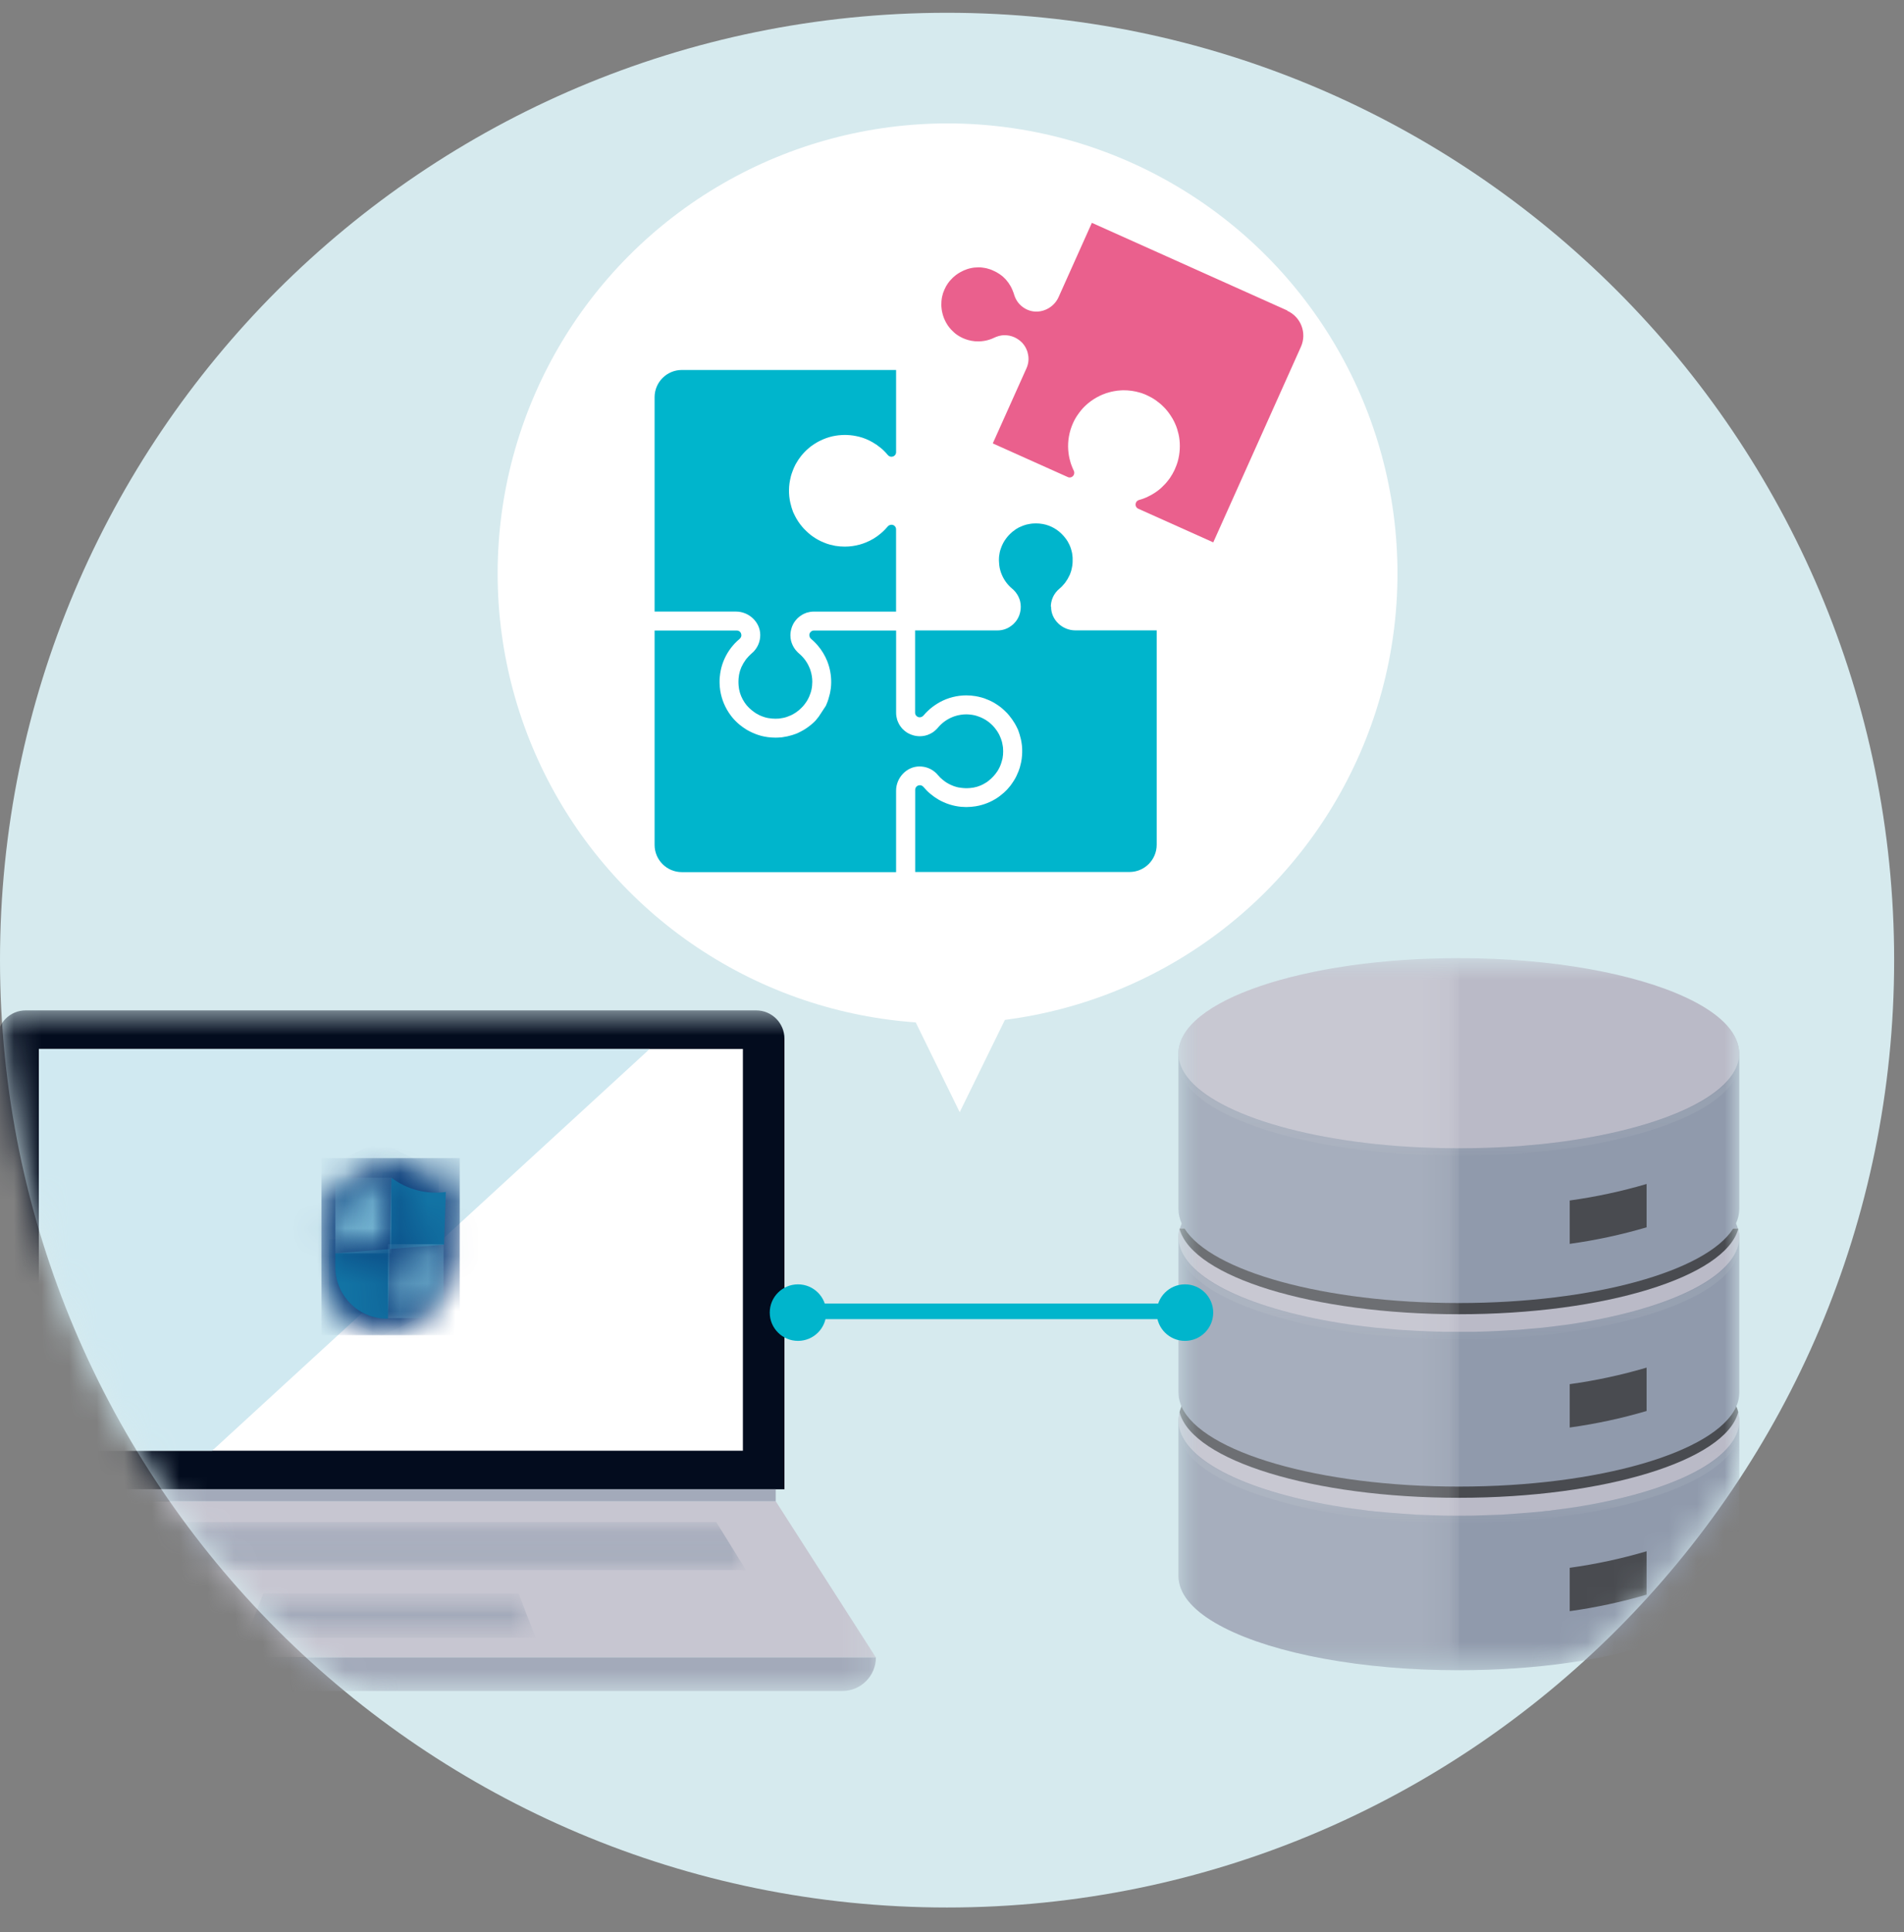 <svg width="69" height="70" viewBox="0 0 69 70" fill="none" xmlns="http://www.w3.org/2000/svg">
<rect x="0" y="0" width="69" height="70" fill="#808080" stroke="none"/>
<path d="M0 34.785C0 53.749 15.375 69.106 34.322 69.106C53.268 69.106 68.643 53.731 68.643 34.785C68.643 15.839 53.268 0.463 34.322 0.463C15.357 0.463 0 15.839 0 34.785Z" fill="#D6EAEE"/>
<mask id="mask0_766_1153" style="mask-type:alpha" maskUnits="userSpaceOnUse" x="0" y="0" width="69" height="70">
<path d="M0 34.785C0 53.749 15.375 69.106 34.322 69.106C53.268 69.106 68.643 53.731 68.643 34.785C68.643 15.839 53.268 0.463 34.322 0.463C15.357 0.463 0 15.839 0 34.785Z" fill="#D6EAEE"/>
</mask>
<g mask="url(#mask0_766_1153)">
<mask id="mask1_766_1153" style="mask-type:luminance" maskUnits="userSpaceOnUse" x="-4" y="36" width="36" height="26">
<path d="M31.741 36.605H-3.408V61.262H31.741V36.605Z" fill="white"/>
</mask>
<g mask="url(#mask1_766_1153)">
</g>
<mask id="mask2_766_1153" style="mask-type:luminance" maskUnits="userSpaceOnUse" x="-4" y="36" width="36" height="26">
<path d="M31.823 36.603H-3.461V61.298H31.823V36.603Z" fill="white"/>
</mask>
<g mask="url(#mask2_766_1153)">
</g>
<mask id="mask3_766_1153" style="mask-type:luminance" maskUnits="userSpaceOnUse" x="-4" y="36" width="36" height="26">
<path d="M31.741 36.605H-3.408V61.262H31.741V36.605Z" fill="white"/>
</mask>
<g mask="url(#mask3_766_1153)">
</g>
<mask id="mask4_766_1153" style="mask-type:luminance" maskUnits="userSpaceOnUse" x="-4" y="36" width="36" height="26">
<path d="M31.823 36.603H-3.461V61.298H31.823V36.603Z" fill="white"/>
</mask>
<g mask="url(#mask4_766_1153)">
<path d="M27.403 36.605H0.93C0.364 36.605 -0.095 37.063 -0.095 37.63V53.954H28.428V37.63C28.428 37.063 27.97 36.605 27.403 36.605Z" fill="#030C1E"/>
<path d="M31.741 60.046H-3.408L0.221 54.388H28.112L31.741 60.046Z" fill="#C7C6D1"/>
<path d="M26.922 38.002H1.41V52.558H26.922V38.002Z" fill="white"/>
<path d="M28.111 53.955H0.22V54.389H28.111V53.955Z" fill="#A3AABA"/>
<path d="M30.525 61.262H-2.191C-2.863 61.262 -3.408 60.718 -3.408 60.047H31.742C31.742 60.718 31.197 61.262 30.525 61.262Z" fill="#A3AABA"/>
<mask id="mask5_766_1153" style="mask-type:luminance" maskUnits="userSpaceOnUse" x="-4" y="36" width="36" height="26">
<path d="M31.823 36.603H-3.461V61.298H31.823V36.603Z" fill="white"/>
</mask>
<g mask="url(#mask5_766_1153)">
<mask id="mask6_766_1153" style="mask-type:luminance" maskUnits="userSpaceOnUse" x="8" y="57" width="12" height="3">
<path d="M19.411 57.729H8.922V59.331H19.411V57.729Z" fill="white"/>
</mask>
<g mask="url(#mask6_766_1153)">
<mask id="mask7_766_1153" style="mask-type:luminance" maskUnits="userSpaceOnUse" x="8" y="57" width="12" height="3">
<path d="M19.542 57.726H8.817V59.434H19.542V57.726Z" fill="white"/>
</mask>
<g mask="url(#mask7_766_1153)">
<path d="M19.411 59.33H8.922L9.541 57.729H18.792L19.411 59.33Z" fill="#A3AABA"/>
</g>
</g>
</g>
<mask id="mask8_766_1153" style="mask-type:luminance" maskUnits="userSpaceOnUse" x="-4" y="36" width="36" height="26">
<path d="M31.823 36.603H-3.461V61.298H31.823V36.603Z" fill="white"/>
</mask>
<g mask="url(#mask8_766_1153)">
<mask id="mask9_766_1153" style="mask-type:luminance" maskUnits="userSpaceOnUse" x="1" y="55" width="27" height="2">
<path d="M27.038 55.143H1.296V56.886H27.038V55.143Z" fill="white"/>
</mask>
<g mask="url(#mask9_766_1153)">
<mask id="mask10_766_1153" style="mask-type:luminance" maskUnits="userSpaceOnUse" x="1" y="55" width="27" height="2">
<path d="M27.159 55.086H1.202V56.949H27.159V55.086Z" fill="white"/>
</mask>
<g mask="url(#mask10_766_1153)">
<path d="M27.037 56.886H1.295L2.376 55.142H25.956L27.037 56.886Z" fill="#A3AABA"/>
</g>
</g>
</g>
<path d="M23.545 38.002H1.411V52.558H7.687L23.545 38.002Z" fill="#D0E9F1"/>
<mask id="mask11_766_1153" style="mask-type:luminance" maskUnits="userSpaceOnUse" x="13" y="42" width="3" height="4">
<path d="M13.903 45.045L15.889 45.202L15.857 43.28C15.101 43.249 14.392 42.933 13.84 42.429L13.903 45.045Z" fill="white"/>
</mask>
<g mask="url(#mask11_766_1153)">
<path d="M15.904 42.445H13.856V45.218H15.904V42.445Z" fill="url(#paint0_linear_766_1153)"/>
</g>
<mask id="mask12_766_1153" style="mask-type:luminance" maskUnits="userSpaceOnUse" x="11" y="44" width="3" height="4">
<path d="M11.933 45.47C11.964 46.557 13.114 47.519 13.965 47.597L13.902 45.045L11.917 44.887V45.47H11.933Z" fill="white"/>
</mask>
<g mask="url(#mask12_766_1153)">
<path d="M13.965 44.887H11.917V47.597H13.965V44.887Z" fill="url(#paint1_linear_766_1153)"/>
</g>
<mask id="mask13_766_1153" style="mask-type:luminance" maskUnits="userSpaceOnUse" x="11" y="42" width="5" height="6">
<path d="M13.634 42.587L13.682 44.73L11.917 44.588V45.045L13.697 45.187L13.761 47.582L14.17 47.613L14.123 45.218L15.903 45.36L15.888 44.919L14.123 44.777L14.076 42.602L13.855 42.445L13.634 42.587Z" fill="white"/>
</mask>
<g mask="url(#mask13_766_1153)">
<path d="M14.969 40.776L9.698 43.267L12.432 49.051L17.703 46.559L14.969 40.776Z" fill="url(#paint2_linear_766_1153)"/>
</g>
<mask id="mask14_766_1153" style="mask-type:luminance" maskUnits="userSpaceOnUse" x="11" y="41" width="6" height="8">
<path d="M11.697 43.012L11.665 46.085C11.665 47.408 13.021 48.37 14.06 48.275C15.101 48.196 16.519 47.014 16.566 45.691L16.629 43.69L16.66 42.602C16.267 42.65 15.888 42.634 15.494 42.555C15.022 42.461 14.565 42.256 14.187 41.956C13.541 42.587 12.658 42.87 11.681 43.012H11.697Z" fill="white"/>
</mask>
<g mask="url(#mask14_766_1153)">
<path d="M16.66 41.957H11.65V48.37H16.66V41.957Z" fill="url(#paint3_linear_766_1153)"/>
</g>
<path d="M16.093 45.076L16.156 43.185C15.462 43.28 14.738 43.091 14.186 42.666L14.123 45.25L16.093 45.092V45.076Z" fill="#1273A4"/>
<path d="M12.153 45.407V45.99C12.201 46.999 13.052 47.802 14.06 47.771L14.123 45.25L12.153 45.407Z" fill="#1273A4"/>
<mask id="mask15_766_1153" style="mask-type:luminance" maskUnits="userSpaceOnUse" x="12" y="42" width="3" height="4">
<path d="M12.185 43.501L12.153 45.391L14.123 45.234L14.186 42.65C13.634 43.154 12.925 43.453 12.185 43.501Z" fill="white"/>
</mask>
<g mask="url(#mask15_766_1153)">
<path d="M14.186 42.666H12.153V45.407H14.186V42.666Z" fill="url(#paint4_linear_766_1153)"/>
</g>
<mask id="mask16_766_1153" style="mask-type:luminance" maskUnits="userSpaceOnUse" x="14" y="45" width="3" height="3">
<path d="M14.124 45.234L14.06 47.755C14.896 47.692 16.03 46.731 16.062 45.659V45.076C16.077 45.076 14.108 45.234 14.108 45.234H14.124Z" fill="white"/>
</mask>
<g mask="url(#mask16_766_1153)">
<path d="M16.077 45.076H14.06V47.755H16.077V45.076Z" fill="url(#paint5_linear_766_1153)"/>
</g>
<mask id="mask17_766_1153" style="mask-type:luminance" maskUnits="userSpaceOnUse" x="12" y="42" width="5" height="6">
<path d="M13.965 42.823L13.918 44.966L12.153 45.108V45.549L13.902 45.407L13.855 47.786L14.28 47.755L14.328 45.376L16.077 45.234L16.093 44.793L14.344 44.934L14.391 42.807L14.186 42.666L13.965 42.823Z" fill="white"/>
</mask>
<g mask="url(#mask17_766_1153)">
<path d="M13.122 41.086L10.421 46.798L15.621 49.256L18.321 43.543L13.122 41.086Z" fill="url(#paint6_linear_766_1153)"/>
</g>
</g>
<mask id="mask18_766_1153" style="mask-type:luminance" maskUnits="userSpaceOnUse" x="42" y="34" width="22" height="27">
<path d="M63.032 34.712H42.706V60.511H63.032V34.712Z" fill="white"/>
</mask>
<g mask="url(#mask18_766_1153)">
<path d="M63.032 51.482V57.105C63.032 58.988 58.483 60.511 52.868 60.511C49.311 60.511 46.18 59.9 44.366 58.972C43.432 58.496 42.851 57.941 42.731 57.337C42.714 57.261 42.705 57.183 42.705 57.106V51.482C42.705 51.465 42.706 51.447 42.709 51.431C42.705 51.422 42.705 51.417 42.709 51.413C42.71 51.383 42.713 51.353 42.718 51.324C42.722 51.31 42.722 51.298 42.726 51.285C42.731 51.25 42.74 51.215 42.752 51.182V51.178C42.771 51.109 42.795 51.042 42.825 50.977C43.39 49.749 45.91 48.735 49.291 48.311C49.732 48.256 50.189 48.207 50.656 48.174H50.681C51.387 48.119 52.12 48.093 52.868 48.093C53.617 48.093 54.349 48.119 55.055 48.174H55.081C55.547 48.209 56.005 48.256 56.446 48.311C59.826 48.735 62.347 49.749 62.911 50.977C62.941 51.042 62.965 51.109 62.984 51.178V51.182C62.997 51.215 63.006 51.25 63.01 51.285C63.018 51.327 63.024 51.37 63.027 51.413V51.43C63.03 51.447 63.032 51.465 63.031 51.482" fill="#909AAC"/>
<g opacity="0.1">
<mask id="mask19_766_1153" style="mask-type:luminance" maskUnits="userSpaceOnUse" x="42" y="51" width="22" height="5">
<path d="M63.033 51.499H42.706V55.179H63.033V51.499Z" fill="white"/>
</mask>
<g mask="url(#mask19_766_1153)">
<mask id="mask20_766_1153" style="mask-type:luminance" maskUnits="userSpaceOnUse" x="42" y="51" width="22" height="5">
<path d="M63.032 51.499H42.706V55.179H63.032V51.499Z" fill="white"/>
</mask>
<g mask="url(#mask20_766_1153)">
<path d="M63.032 51.499V51.769C63.032 53.652 58.483 55.179 52.869 55.179C47.255 55.179 42.706 53.652 42.706 51.769V51.499C42.706 51.539 42.709 51.58 42.714 51.619C42.847 52.945 45.248 54.084 48.658 54.602L49.013 54.653C49.205 54.683 49.398 54.709 49.595 54.73C49.68 54.734 49.764 54.743 49.848 54.756C50.322 54.807 50.815 54.846 51.32 54.871C51.658 54.889 52 54.901 52.347 54.906C52.518 54.91 52.695 54.91 52.87 54.91C53.044 54.91 53.221 54.91 53.393 54.906C53.74 54.902 54.082 54.889 54.419 54.871C54.925 54.846 55.416 54.807 55.892 54.756C55.976 54.743 56.06 54.734 56.145 54.73C56.342 54.709 56.534 54.683 56.726 54.653L57.082 54.602C60.49 54.083 62.891 52.945 63.023 51.619C63.028 51.58 63.031 51.539 63.032 51.499" fill="#DBDCDD"/>
</g>
</g>
</g>
<path d="M63.032 51.464V51.499C63.032 51.539 63.029 51.58 63.024 51.62C62.844 52.951 60.456 54.075 57.08 54.602L56.724 54.653C56.605 54.671 56.485 54.683 56.366 54.7C56.293 54.709 56.216 54.718 56.143 54.731C56.059 54.735 55.974 54.744 55.89 54.757C55.574 54.787 55.249 54.816 54.919 54.838C54.752 54.85 54.585 54.863 54.418 54.873C54.08 54.886 53.738 54.898 53.392 54.908C53.221 54.912 53.045 54.912 52.868 54.912C52.692 54.912 52.517 54.912 52.346 54.908C51.999 54.899 51.657 54.886 51.319 54.873C51.152 54.864 50.985 54.851 50.818 54.838C50.489 54.816 50.163 54.786 49.847 54.757C49.763 54.744 49.679 54.735 49.594 54.731C49.521 54.718 49.444 54.71 49.372 54.7C49.252 54.683 49.132 54.671 49.012 54.653L48.657 54.602C45.283 54.074 42.896 52.948 42.715 51.618C42.71 51.579 42.708 51.538 42.707 51.498V51.464C42.706 51.453 42.708 51.441 42.711 51.429C42.707 51.423 42.707 51.418 42.711 51.414C42.715 51.371 42.72 51.329 42.728 51.286C42.733 51.265 42.736 51.244 42.737 51.222C42.735 51.218 42.735 51.213 42.736 51.208C42.737 51.203 42.739 51.199 42.742 51.196C42.742 51.184 42.743 51.172 42.747 51.161C42.753 51.133 42.762 51.106 42.772 51.079C42.785 51.041 42.801 50.998 42.819 50.955C43.35 49.734 45.768 48.726 49.032 48.277C49.422 48.221 49.825 48.172 50.239 48.14C50.244 48.136 50.251 48.135 50.257 48.135C51.091 48.059 51.967 48.02 52.872 48.02C53.777 48.02 54.651 48.059 55.488 48.135C55.494 48.135 55.5 48.136 55.505 48.14C55.92 48.175 56.322 48.22 56.711 48.277C59.977 48.726 62.394 49.736 62.925 50.955C62.955 51.022 62.979 51.09 62.997 51.161C63.006 51.203 63.006 51.242 63.015 51.285C63.023 51.327 63.029 51.37 63.032 51.413V51.43C63.032 51.439 63.036 51.452 63.036 51.465" fill="#BABAC7"/>
<path d="M59.672 56.2V57.771C58.759 58.04 57.828 58.24 56.886 58.37V56.799C57.828 56.669 58.759 56.469 59.672 56.2Z" fill="#494B50"/>
<path d="M62.994 51.161C62.989 51.169 62.989 51.174 62.986 51.178V51.182C62.507 52.911 58.163 54.263 52.869 54.263C47.576 54.263 43.232 52.911 42.752 51.183V51.178C42.749 51.174 42.748 51.17 42.749 51.165L42.743 51.161C42.75 51.133 42.759 51.106 42.77 51.08C42.783 51.041 42.8 50.998 42.816 50.955C43.348 49.735 45.764 48.726 49.03 48.276C49.419 48.221 49.821 48.174 50.236 48.14C50.24 48.135 50.249 48.135 50.253 48.135C51.087 48.059 51.964 48.02 52.869 48.02C53.774 48.02 54.648 48.059 55.485 48.135C55.489 48.135 55.498 48.135 55.501 48.14C55.918 48.175 56.319 48.221 56.709 48.276C59.974 48.725 62.392 49.736 62.922 50.955C62.952 51.022 62.977 51.09 62.995 51.161" fill="#494B50"/>
<path d="M63.032 44.832V50.451C63.031 50.626 62.993 50.798 62.921 50.956C62.917 50.963 62.914 50.97 62.913 50.977C62.155 52.611 57.949 53.857 52.87 53.857C47.79 53.857 43.583 52.611 42.827 50.978C42.825 50.97 42.822 50.963 42.818 50.956C42.801 50.913 42.783 50.871 42.772 50.832C42.76 50.793 42.746 50.751 42.737 50.708V50.7C42.725 50.663 42.718 50.626 42.715 50.588C42.71 50.543 42.707 50.497 42.706 50.451V44.829C42.708 44.729 42.722 44.63 42.749 44.534C42.754 44.525 42.754 44.517 42.758 44.512C42.776 44.448 42.799 44.385 42.827 44.324C43.395 43.095 45.92 42.081 49.297 41.656C49.737 41.6 50.19 41.554 50.657 41.52C51.367 41.468 52.107 41.438 52.869 41.438C53.631 41.438 54.371 41.468 55.081 41.52C55.547 41.554 56.001 41.6 56.442 41.656C59.818 42.08 62.342 43.094 62.911 44.322C62.94 44.383 62.963 44.446 62.981 44.51C62.985 44.515 62.985 44.523 62.99 44.532C63.017 44.629 63.031 44.73 63.032 44.831" fill="#909AAC"/>
<g opacity="0.1">
<mask id="mask21_766_1153" style="mask-type:luminance" maskUnits="userSpaceOnUse" x="42" y="44" width="22" height="5">
<path d="M63.034 44.849H42.706V48.526H63.034V44.849Z" fill="white"/>
</mask>
<g mask="url(#mask21_766_1153)">
<mask id="mask22_766_1153" style="mask-type:luminance" maskUnits="userSpaceOnUse" x="42" y="44" width="22" height="5">
<path d="M63.032 44.849H42.706V48.525H63.032V44.849Z" fill="white"/>
</mask>
<g mask="url(#mask22_766_1153)">
<path d="M63.032 44.849V45.119C63.032 46.543 60.417 47.763 56.707 48.277C56.622 48.285 56.533 48.298 56.447 48.312C55.26 48.456 54.065 48.527 52.869 48.526C51.674 48.526 50.479 48.455 49.292 48.311C49.207 48.298 49.118 48.285 49.031 48.276C45.322 47.763 42.706 46.544 42.706 45.12V44.849C42.707 44.889 42.71 44.93 42.715 44.969C42.852 46.325 45.368 47.485 48.911 47.985L49.014 47.998C49.288 48.041 49.561 48.071 49.849 48.1C49.977 48.113 50.105 48.126 50.238 48.139C50.37 48.152 50.517 48.164 50.656 48.174H50.682C51.222 48.217 51.778 48.243 52.346 48.251C52.517 48.255 52.695 48.255 52.87 48.255C53.044 48.255 53.221 48.255 53.393 48.251C53.963 48.242 54.518 48.216 55.058 48.174H55.083C55.223 48.165 55.365 48.152 55.502 48.139C55.638 48.126 55.762 48.113 55.891 48.1C56.178 48.071 56.452 48.041 56.725 47.998L56.83 47.985C60.373 47.484 62.889 46.324 63.026 44.969C63.03 44.931 63.035 44.888 63.035 44.849" fill="#DBDCDD"/>
</g>
</g>
</g>
<path d="M63.032 44.81V44.848C63.032 44.886 63.028 44.93 63.024 44.968C62.84 46.324 60.336 47.475 56.828 47.985L56.723 47.998C56.604 48.015 56.483 48.028 56.364 48.045C56.206 48.062 56.05 48.08 55.889 48.101C55.756 48.114 55.619 48.126 55.483 48.136L55.055 48.174C55.009 48.175 54.963 48.178 54.918 48.183C54.751 48.195 54.584 48.204 54.417 48.212C54.079 48.23 53.737 48.243 53.391 48.251H52.347C52.001 48.242 51.658 48.229 51.32 48.212C51.153 48.204 50.986 48.195 50.82 48.183C50.774 48.178 50.728 48.175 50.682 48.174C50.538 48.161 50.396 48.149 50.255 48.136C50.114 48.123 49.981 48.114 49.849 48.101C49.686 48.079 49.531 48.062 49.374 48.045C49.254 48.028 49.134 48.016 49.014 47.998L48.911 47.984C45.402 47.475 42.899 46.324 42.715 44.968C42.71 44.929 42.707 44.889 42.706 44.849V44.81C42.706 44.767 42.71 44.724 42.715 44.681C42.718 44.638 42.725 44.595 42.736 44.553C42.737 44.538 42.74 44.524 42.746 44.51H62.994C63.001 44.546 63.005 44.582 63.008 44.619C63.019 44.671 63.026 44.724 63.029 44.777C63.029 44.788 63.033 44.798 63.033 44.809" fill="#BABAC7"/>
<path d="M59.672 49.547V51.118C58.759 51.387 57.828 51.587 56.886 51.717V50.146C57.828 50.016 58.759 49.816 59.672 49.547" fill="#494B50"/>
<path d="M62.99 44.511V44.533C62.497 46.261 58.158 47.613 52.868 47.613C47.578 47.613 43.241 46.262 42.748 44.531V44.51L62.99 44.511Z" fill="#494B50"/>
<path d="M63.032 38.177V43.797C63.029 43.979 62.989 44.158 62.911 44.323C62.881 44.388 62.846 44.451 62.809 44.511C61.832 46.051 57.755 47.207 52.868 47.207C47.982 47.207 43.903 46.052 42.928 44.513C42.889 44.452 42.855 44.389 42.823 44.324C42.821 44.317 42.819 44.31 42.815 44.303C42.796 44.263 42.781 44.221 42.768 44.179C42.757 44.145 42.747 44.11 42.74 44.075C42.735 44.061 42.732 44.047 42.73 44.032C42.722 44 42.717 43.967 42.713 43.934C42.708 43.889 42.706 43.843 42.705 43.797V38.173C42.74 36.299 47.273 34.788 52.868 34.788C56.326 34.788 59.381 35.366 61.217 36.253C62.288 36.766 62.946 37.386 63.023 38.059C63.027 38.098 63.032 38.14 63.032 38.179" fill="#909AAC"/>
<g opacity="0.1">
<mask id="mask23_766_1153" style="mask-type:luminance" maskUnits="userSpaceOnUse" x="42" y="38" width="22" height="4">
<path d="M63.033 38.194H42.706V41.87H63.033V38.194Z" fill="white"/>
</mask>
<g mask="url(#mask23_766_1153)">
<mask id="mask24_766_1153" style="mask-type:luminance" maskUnits="userSpaceOnUse" x="42" y="38" width="22" height="4">
<path d="M63.032 38.195H42.706V41.87H63.032V38.195Z" fill="white"/>
</mask>
<g mask="url(#mask24_766_1153)">
<path d="M63.032 38.194V38.464C63.032 39.923 60.293 41.168 56.442 41.656C55.256 41.8 54.063 41.871 52.869 41.87C51.675 41.871 50.482 41.8 49.296 41.656C45.445 41.168 42.706 39.924 42.706 38.464V38.194C42.706 39.726 45.71 41.019 49.849 41.446C50.114 41.472 50.383 41.498 50.657 41.519C51.367 41.57 52.108 41.6 52.87 41.6C53.631 41.6 54.371 41.57 55.082 41.519C55.356 41.498 55.625 41.472 55.891 41.446C60.029 41.019 63.033 39.726 63.033 38.194" fill="#DBDCDD"/>
</g>
</g>
</g>
<path d="M63.032 38.157V38.178C63.007 39.713 60.011 41.011 55.889 41.447C55.624 41.473 55.355 41.498 55.081 41.52C54.37 41.571 53.63 41.601 52.868 41.601C52.107 41.601 51.366 41.571 50.656 41.52C50.382 41.499 50.113 41.473 49.847 41.447C45.726 41.01 42.73 39.714 42.705 38.178V38.157C42.705 36.257 47.254 34.712 52.868 34.712C56.258 34.712 59.257 35.276 61.106 36.141C62.261 36.681 62.966 37.344 63.024 38.06C63.031 38.092 63.034 38.125 63.032 38.158" fill="#BABAC7"/>
<path d="M59.672 42.893V44.464C58.759 44.733 57.828 44.933 56.886 45.063V43.492C57.828 43.362 58.759 43.162 59.672 42.894" fill="#494B50"/>
<g opacity="0.2">
<mask id="mask25_766_1153" style="mask-type:luminance" maskUnits="userSpaceOnUse" x="42" y="34" width="11" height="27">
<path d="M52.868 34.712H42.705V60.511H52.868V34.712Z" fill="white"/>
</mask>
<g mask="url(#mask25_766_1153)">
<mask id="mask26_766_1153" style="mask-type:luminance" maskUnits="userSpaceOnUse" x="42" y="34" width="11" height="27">
<path d="M52.869 34.711H42.706V60.511H52.869V34.711Z" fill="white"/>
</mask>
<g mask="url(#mask26_766_1153)">
<path d="M52.868 34.711V60.511C49.311 60.511 46.18 59.899 44.366 58.971C43.433 58.495 42.851 57.941 42.731 57.336C42.714 57.259 42.705 57.181 42.705 57.103V51.465C42.705 51.453 42.706 51.441 42.709 51.43C42.705 51.422 42.705 51.418 42.709 51.413C42.71 51.383 42.713 51.353 42.719 51.323C42.718 51.287 42.724 51.252 42.736 51.218C42.732 51.209 42.736 51.201 42.74 51.192C42.739 51.187 42.74 51.182 42.741 51.177C42.743 51.172 42.745 51.167 42.749 51.163C42.754 51.134 42.761 51.106 42.77 51.078C42.783 51.039 42.799 50.996 42.816 50.953C42.799 50.911 42.782 50.868 42.77 50.829C42.756 50.789 42.745 50.747 42.735 50.705V50.697C42.723 50.661 42.716 50.623 42.714 50.585C42.709 50.541 42.707 50.495 42.707 50.451V44.81C42.707 44.767 42.71 44.725 42.715 44.682C42.718 44.639 42.725 44.596 42.736 44.554C42.737 44.539 42.742 44.525 42.749 44.513C42.765 44.441 42.788 44.37 42.819 44.303C42.8 44.263 42.785 44.221 42.772 44.179C42.76 44.145 42.749 44.11 42.741 44.075C42.737 44.061 42.734 44.047 42.733 44.032C42.725 44 42.719 43.967 42.716 43.934C42.71 43.888 42.706 43.842 42.705 43.795V38.156C42.705 36.256 47.254 34.711 52.868 34.711Z" fill="white"/>
</g>
</g>
</g>
</g>
<line x1="28.839" y1="47.508" x2="42.749" y2="47.508" stroke="#00B5CC" stroke-width="0.564"/>
<circle cx="28.919" cy="47.554" r="1.024" fill="#00B5CC"/>
<circle cx="42.942" cy="47.554" r="1.024" fill="#00B5CC"/>
</g>
<circle cx="34.339" cy="20.776" r="16.305" fill="white"/>
<path d="M46.655 11.251L39.569 8.073L38.361 10.767C38.167 11.198 37.647 11.413 37.218 11.215C37.011 11.118 36.857 10.955 36.778 10.75C36.766 10.722 36.757 10.693 36.748 10.664C36.741 10.639 36.734 10.613 36.723 10.59C36.716 10.565 36.707 10.542 36.696 10.52C36.683 10.49 36.67 10.46 36.657 10.432C36.655 10.426 36.653 10.421 36.649 10.416C36.647 10.41 36.643 10.402 36.639 10.397C36.633 10.383 36.625 10.37 36.616 10.356C36.616 10.352 36.615 10.35 36.611 10.348C36.571 10.278 36.527 10.215 36.475 10.156C36.469 10.148 36.465 10.141 36.458 10.135C36.454 10.131 36.449 10.127 36.446 10.121C36.434 10.107 36.419 10.092 36.406 10.081C36.397 10.072 36.39 10.062 36.379 10.056C36.377 10.053 36.376 10.051 36.373 10.049C36.366 10.04 36.357 10.035 36.351 10.028C36.34 10.017 36.33 10.009 36.318 10C36.318 9.998 36.315 9.996 36.312 9.996C36.311 9.996 36.312 9.994 36.31 9.994C36.297 9.982 36.283 9.972 36.266 9.961C36.256 9.953 36.247 9.945 36.235 9.938C36.222 9.927 36.205 9.917 36.19 9.909C36.187 9.905 36.183 9.902 36.178 9.902C36.135 9.873 36.089 9.847 36.041 9.826C36.011 9.813 35.981 9.797 35.949 9.784C35.925 9.772 35.898 9.764 35.871 9.755C35.834 9.742 35.796 9.731 35.757 9.721C35.735 9.714 35.713 9.711 35.69 9.708C35.669 9.704 35.649 9.701 35.626 9.698C35.581 9.69 35.534 9.686 35.487 9.686C35.465 9.684 35.443 9.684 35.422 9.687C35.407 9.687 35.392 9.687 35.374 9.69C35.324 9.69 35.272 9.696 35.22 9.707C35.207 9.709 35.196 9.712 35.182 9.715C35.176 9.716 35.17 9.717 35.164 9.72C35.149 9.72 35.134 9.725 35.117 9.731C35.11 9.731 35.099 9.734 35.09 9.738C35.077 9.742 35.063 9.745 35.05 9.75C35.042 9.752 35.033 9.756 35.025 9.761C35.024 9.761 35.022 9.761 35.019 9.762C35.008 9.767 34.998 9.769 34.989 9.775C34.965 9.781 34.944 9.791 34.923 9.8L34.92 9.802L34.91 9.805C34.91 9.805 34.9 9.811 34.898 9.813C34.889 9.815 34.883 9.817 34.876 9.823C34.856 9.831 34.837 9.841 34.819 9.852C34.816 9.852 34.815 9.852 34.814 9.854C34.784 9.871 34.756 9.886 34.726 9.906C34.719 9.91 34.714 9.915 34.707 9.919C34.684 9.932 34.664 9.948 34.644 9.963C34.636 9.969 34.627 9.975 34.62 9.983C34.606 9.993 34.592 10.006 34.58 10.017C34.574 10.02 34.57 10.024 34.566 10.028C34.559 10.032 34.554 10.036 34.551 10.041C34.545 10.044 34.54 10.05 34.537 10.054C34.533 10.058 34.528 10.061 34.524 10.066C34.503 10.087 34.482 10.109 34.462 10.132C34.457 10.134 34.455 10.136 34.454 10.14C34.451 10.142 34.449 10.143 34.447 10.147C34.443 10.15 34.441 10.154 34.437 10.157C34.422 10.174 34.409 10.19 34.395 10.207C34.379 10.225 34.366 10.242 34.353 10.263C34.346 10.273 34.34 10.284 34.333 10.295C34.315 10.321 34.299 10.345 34.285 10.371C34.264 10.408 34.246 10.447 34.228 10.486C34.212 10.521 34.199 10.556 34.187 10.59L34.184 10.596C34.181 10.608 34.177 10.617 34.173 10.629C34.166 10.653 34.158 10.678 34.153 10.704C34.142 10.741 34.135 10.779 34.129 10.816C34.125 10.848 34.119 10.88 34.118 10.912C34.117 10.921 34.116 10.929 34.117 10.939C34.115 10.974 34.113 11.01 34.114 11.046C34.113 11.085 34.117 11.124 34.121 11.161C34.123 11.2 34.131 11.238 34.137 11.277C34.145 11.316 34.154 11.353 34.164 11.392C34.173 11.422 34.182 11.451 34.192 11.48C34.199 11.502 34.207 11.522 34.215 11.542C34.237 11.593 34.26 11.641 34.287 11.69C34.352 11.809 34.437 11.917 34.538 12.009C34.606 12.078 34.683 12.135 34.768 12.184C34.81 12.208 34.853 12.231 34.898 12.251C34.959 12.278 35.023 12.302 35.086 12.319C35.163 12.341 35.243 12.355 35.323 12.363C35.346 12.365 35.371 12.368 35.395 12.367C35.612 12.376 35.831 12.332 36.032 12.234C36.167 12.169 36.167 12.168 36.035 12.232C36.057 12.221 36.079 12.213 36.102 12.204C36.168 12.177 36.236 12.161 36.306 12.15C36.368 12.143 36.43 12.142 36.491 12.148C36.522 12.15 36.551 12.154 36.582 12.161C36.642 12.173 36.702 12.193 36.759 12.218C36.84 12.255 36.915 12.303 36.978 12.357C36.995 12.372 37.01 12.386 37.026 12.401H37.027C37.055 12.431 37.083 12.463 37.107 12.496C37.118 12.513 37.131 12.53 37.142 12.547C37.171 12.595 37.197 12.644 37.215 12.695C37.226 12.721 37.236 12.747 37.24 12.772C37.255 12.826 37.264 12.879 37.27 12.932C37.276 12.988 37.273 13.043 37.267 13.098C37.258 13.18 37.234 13.263 37.199 13.342L35.978 16.064L38.7 17.285C38.741 17.303 38.785 17.303 38.822 17.287C38.843 17.28 38.86 17.271 38.876 17.254C38.892 17.238 38.905 17.223 38.915 17.202C38.921 17.19 38.925 17.174 38.928 17.161C38.928 17.148 38.929 17.134 38.93 17.121C38.931 17.107 38.928 17.094 38.923 17.081C38.922 17.069 38.918 17.057 38.911 17.046C38.911 17.043 38.908 17.041 38.907 17.041C38.876 16.973 38.847 16.907 38.824 16.838C38.811 16.804 38.798 16.768 38.79 16.732C38.769 16.66 38.751 16.588 38.738 16.516C38.727 16.443 38.717 16.372 38.712 16.3C38.689 15.973 38.747 15.64 38.884 15.333C38.932 15.223 38.992 15.118 39.06 15.022C39.075 14.997 39.092 14.974 39.111 14.951C39.151 14.894 39.198 14.84 39.245 14.788C39.262 14.769 39.279 14.75 39.298 14.733C39.319 14.711 39.343 14.689 39.367 14.668C39.386 14.648 39.406 14.63 39.427 14.615C39.562 14.503 39.71 14.408 39.871 14.332C39.899 14.319 39.93 14.306 39.96 14.293C40.002 14.275 40.042 14.26 40.087 14.245C40.118 14.234 40.152 14.225 40.185 14.216C40.213 14.208 40.243 14.201 40.272 14.193C40.3 14.187 40.331 14.18 40.358 14.175C40.444 14.158 40.533 14.146 40.621 14.143C40.652 14.141 40.68 14.139 40.709 14.139C40.914 14.138 41.116 14.166 41.314 14.225C41.336 14.231 41.357 14.238 41.379 14.245C41.442 14.267 41.502 14.29 41.563 14.319C41.616 14.343 41.67 14.371 41.721 14.399C41.747 14.414 41.775 14.43 41.801 14.446C41.839 14.47 41.877 14.495 41.911 14.52C41.912 14.52 41.915 14.52 41.914 14.524C41.953 14.551 41.989 14.581 42.024 14.608C42.048 14.627 42.072 14.646 42.094 14.668C42.113 14.687 42.132 14.706 42.153 14.725C42.159 14.728 42.164 14.734 42.167 14.739C42.209 14.779 42.25 14.823 42.286 14.869C42.325 14.916 42.363 14.965 42.398 15.017C42.416 15.041 42.432 15.067 42.448 15.094C42.465 15.119 42.481 15.146 42.497 15.173C42.516 15.204 42.534 15.237 42.549 15.271C42.559 15.294 42.57 15.316 42.581 15.34C42.596 15.373 42.609 15.406 42.623 15.439C42.637 15.473 42.649 15.507 42.659 15.54C42.678 15.6 42.694 15.659 42.707 15.717C42.715 15.757 42.716 15.758 42.709 15.722C42.718 15.758 42.726 15.795 42.731 15.834C42.778 16.127 42.761 16.427 42.681 16.716C42.664 16.776 42.643 16.834 42.621 16.892C42.611 16.92 42.598 16.947 42.585 16.975C42.585 16.982 42.582 16.987 42.58 16.993L42.577 16.999C42.554 17.051 42.527 17.102 42.499 17.15L42.497 17.158C42.466 17.212 42.434 17.264 42.399 17.316C42.382 17.337 42.367 17.358 42.352 17.378C42.282 17.474 42.202 17.562 42.115 17.643C42.093 17.663 42.071 17.684 42.05 17.703C42.026 17.722 42.005 17.741 41.983 17.758C41.957 17.776 41.934 17.795 41.91 17.812C41.907 17.812 41.906 17.815 41.903 17.816C41.859 17.847 41.814 17.878 41.767 17.904C41.741 17.92 41.715 17.935 41.686 17.949C41.66 17.964 41.633 17.978 41.603 17.991C41.501 18.043 41.394 18.082 41.282 18.112C41.23 18.127 41.189 18.161 41.17 18.203C41.166 18.214 41.161 18.227 41.158 18.237C41.153 18.261 41.151 18.282 41.154 18.305C41.164 18.36 41.196 18.406 41.247 18.429L43.968 19.649L47.145 12.564C47.368 12.066 47.146 11.483 46.649 11.259L46.653 11.251L46.655 11.251Z" fill="#EA608D"/>
<path d="M33.926 28.011C33.948 28.032 33.969 28.054 33.987 28.078C34.005 28.098 34.022 28.118 34.041 28.135C34.058 28.156 34.075 28.174 34.094 28.189C34.142 28.234 34.191 28.276 34.245 28.313C34.249 28.317 34.254 28.318 34.258 28.322C34.279 28.337 34.298 28.349 34.319 28.363C34.32 28.363 34.322 28.364 34.323 28.364C34.346 28.377 34.368 28.39 34.39 28.402C34.434 28.425 34.481 28.448 34.528 28.465H34.529C34.548 28.474 34.568 28.48 34.586 28.488C34.591 28.489 34.596 28.491 34.601 28.491C34.624 28.5 34.651 28.506 34.675 28.514C34.699 28.521 34.724 28.526 34.75 28.531C34.755 28.531 34.76 28.532 34.765 28.532C34.795 28.539 34.825 28.542 34.856 28.545C34.873 28.547 34.891 28.549 34.908 28.55C34.929 28.551 34.951 28.554 34.973 28.554C34.987 28.554 35 28.555 35.014 28.555C35.035 28.555 35.054 28.555 35.074 28.554C35.102 28.555 35.129 28.553 35.157 28.549C35.197 28.545 35.236 28.54 35.276 28.534C35.32 28.526 35.364 28.516 35.408 28.503C35.452 28.489 35.493 28.473 35.536 28.457C35.603 28.43 35.666 28.395 35.727 28.355C35.728 28.355 35.728 28.354 35.731 28.354C35.735 28.351 35.74 28.35 35.744 28.346C35.757 28.338 35.77 28.331 35.782 28.32C35.799 28.307 35.818 28.292 35.835 28.279C35.953 28.184 36.058 28.072 36.142 27.944L36.151 27.931C36.182 27.881 36.209 27.83 36.235 27.775C36.241 27.761 36.247 27.746 36.253 27.731C36.27 27.687 36.288 27.64 36.3 27.593C36.308 27.57 36.314 27.547 36.319 27.522C36.323 27.505 36.328 27.49 36.332 27.473C36.333 27.46 36.336 27.447 36.337 27.435C36.342 27.404 36.347 27.374 36.349 27.346C36.353 27.303 36.354 27.261 36.354 27.218C36.354 27.179 36.353 27.142 36.349 27.107V27.099C36.348 27.087 36.348 27.077 36.346 27.065C36.342 27.039 36.338 27.013 36.333 26.988C36.328 26.95 36.32 26.913 36.31 26.874C36.301 26.843 36.292 26.813 36.28 26.782C36.279 26.773 36.275 26.765 36.271 26.756C36.259 26.724 36.245 26.691 36.23 26.658C36.216 26.622 36.196 26.588 36.177 26.556C36.159 26.522 36.137 26.489 36.114 26.457C36.092 26.425 36.069 26.394 36.043 26.363C35.888 26.177 35.684 26.033 35.449 25.954C35.358 25.919 35.264 25.9 35.166 25.889C35.118 25.884 35.069 25.88 35.021 25.88C34.954 25.88 34.885 25.885 34.821 25.895C34.742 25.907 34.663 25.925 34.588 25.951C34.565 25.959 34.542 25.966 34.52 25.977C34.318 26.058 34.136 26.189 33.993 26.359C33.898 26.473 33.897 26.474 33.992 26.362C33.929 26.436 33.856 26.498 33.778 26.548C33.725 26.58 33.668 26.606 33.611 26.627C33.581 26.636 33.553 26.645 33.523 26.652C33.462 26.666 33.399 26.673 33.338 26.673C33.249 26.673 33.161 26.66 33.081 26.635C32.998 26.609 32.923 26.575 32.852 26.529C32.808 26.498 32.765 26.463 32.725 26.424C32.704 26.406 32.686 26.385 32.671 26.364C32.635 26.323 32.604 26.276 32.579 26.23C32.553 26.181 32.531 26.129 32.513 26.079C32.49 26 32.475 25.914 32.475 25.827V22.844H29.494C29.45 22.844 29.409 22.862 29.38 22.892C29.365 22.906 29.352 22.924 29.344 22.943C29.335 22.964 29.33 22.984 29.33 23.006C29.33 23.02 29.331 23.036 29.335 23.05C29.338 23.063 29.344 23.076 29.348 23.088C29.361 23.111 29.375 23.132 29.396 23.149C29.454 23.198 29.51 23.248 29.561 23.304C29.587 23.33 29.612 23.357 29.636 23.387C29.78 23.555 29.894 23.745 29.977 23.948C30.004 24.015 30.026 24.086 30.047 24.156C30.115 24.4 30.139 24.663 30.11 24.926L30.089 25.058C30.085 25.087 30.079 25.115 30.072 25.143L30.02 25.332C30.01 25.361 30 25.39 29.991 25.419L29.933 25.561C29.929 25.567 29.926 25.574 29.923 25.579L29.671 25.962C29.642 25.998 29.597 26.056 29.568 26.091L29.532 26.13C29.512 26.151 29.493 26.169 29.472 26.188C29.448 26.21 29.42 26.232 29.395 26.254C29.282 26.348 29.161 26.431 29.029 26.498C29.002 26.512 28.976 26.524 28.95 26.538C28.899 26.565 28.845 26.588 28.791 26.603C28.762 26.612 28.734 26.623 28.706 26.632C28.592 26.666 28.48 26.692 28.364 26.707C28.354 26.708 28.341 26.71 28.332 26.712C28.319 26.713 28.309 26.713 28.297 26.715C28.234 26.72 28.169 26.724 28.106 26.724C28.012 26.724 27.92 26.717 27.827 26.706C27.789 26.701 27.752 26.693 27.713 26.687C27.69 26.683 27.668 26.677 27.644 26.673C27.634 26.669 27.623 26.668 27.613 26.664C27.609 26.663 27.605 26.663 27.6 26.663C27.557 26.65 27.516 26.639 27.473 26.625C27.443 26.616 27.415 26.606 27.385 26.594C27.38 26.593 27.375 26.59 27.37 26.587C27.301 26.561 27.235 26.532 27.171 26.498C27.141 26.484 27.114 26.468 27.085 26.452C27.076 26.446 27.066 26.441 27.056 26.435C26.968 26.381 26.884 26.321 26.805 26.257C26.756 26.216 26.714 26.179 26.672 26.137C26.648 26.111 26.622 26.086 26.598 26.061C26.557 26.015 26.517 25.967 26.482 25.919C26.459 25.888 26.436 25.856 26.413 25.822C26.23 25.545 26.116 25.225 26.085 24.89C26.084 24.863 26.082 24.837 26.081 24.812C26.08 24.788 26.077 24.762 26.077 24.738V24.702C26.077 24.671 26.077 24.641 26.078 24.61C26.079 24.58 26.082 24.55 26.085 24.519C26.085 24.51 26.087 24.501 26.089 24.489C26.09 24.46 26.094 24.431 26.099 24.402C26.104 24.366 26.109 24.33 26.117 24.296C26.125 24.26 26.131 24.224 26.141 24.19C26.218 23.895 26.36 23.621 26.558 23.389C26.582 23.362 26.606 23.335 26.632 23.306C26.658 23.279 26.684 23.253 26.711 23.228C26.738 23.204 26.765 23.178 26.795 23.154C26.841 23.115 26.867 23.066 26.867 23.018C26.867 23.005 26.866 22.992 26.863 22.982C26.859 22.958 26.851 22.938 26.84 22.919C26.81 22.873 26.761 22.844 26.704 22.844H23.722V30.608C23.722 31.154 24.164 31.596 24.71 31.596H32.474V28.644C32.474 28.179 32.853 27.77 33.319 27.767C33.551 27.767 33.767 27.854 33.927 28.012H33.926V28.011Z" fill="#00B5CC"/>
<path d="M38.081 21.98C38.085 21.753 38.172 21.547 38.325 21.391C38.346 21.369 38.369 21.348 38.392 21.329C38.413 21.312 38.433 21.295 38.45 21.276C38.471 21.259 38.488 21.242 38.503 21.223C38.526 21.2 38.548 21.175 38.566 21.152C38.571 21.147 38.575 21.143 38.579 21.138C38.584 21.133 38.589 21.126 38.592 21.121C38.602 21.108 38.611 21.097 38.62 21.083C38.623 21.079 38.624 21.078 38.624 21.075C38.672 21.01 38.712 20.943 38.744 20.872C38.749 20.863 38.753 20.857 38.756 20.848C38.757 20.844 38.76 20.838 38.764 20.834C38.772 20.817 38.778 20.798 38.785 20.781C38.789 20.768 38.794 20.758 38.797 20.746C38.802 20.734 38.806 20.723 38.811 20.708C38.815 20.694 38.819 20.681 38.823 20.667C38.824 20.666 38.824 20.663 38.824 20.66C38.824 20.657 38.825 20.659 38.825 20.656C38.83 20.639 38.834 20.622 38.838 20.603C38.841 20.591 38.845 20.58 38.846 20.565C38.851 20.548 38.854 20.529 38.855 20.512C38.856 20.507 38.859 20.503 38.859 20.498C38.866 20.447 38.871 20.396 38.871 20.343C38.873 20.308 38.873 20.276 38.871 20.242C38.873 20.214 38.87 20.187 38.867 20.159C38.863 20.119 38.858 20.08 38.852 20.04C38.848 20.018 38.843 19.996 38.837 19.974C38.833 19.953 38.827 19.933 38.82 19.912C38.808 19.867 38.793 19.823 38.774 19.78C38.766 19.759 38.757 19.739 38.747 19.719C38.74 19.706 38.735 19.692 38.725 19.679C38.704 19.633 38.677 19.587 38.646 19.546C38.639 19.536 38.632 19.525 38.624 19.515C38.62 19.51 38.616 19.505 38.611 19.5C38.604 19.486 38.594 19.474 38.581 19.462C38.578 19.455 38.572 19.447 38.564 19.44C38.555 19.43 38.547 19.419 38.537 19.409C38.346 19.192 38.085 19.037 37.789 18.984C37.776 18.983 37.766 18.98 37.751 18.979C37.721 18.975 37.693 18.97 37.662 18.967C37.619 18.963 37.578 18.962 37.537 18.962C37.497 18.962 37.459 18.963 37.422 18.967C37.408 18.968 37.395 18.968 37.382 18.971C37.356 18.974 37.33 18.978 37.305 18.983C37.267 18.988 37.23 18.997 37.192 19.006C37.161 19.015 37.13 19.024 37.099 19.036C37.09 19.037 37.082 19.041 37.073 19.045C37.041 19.058 37.008 19.071 36.976 19.086C36.94 19.099 36.905 19.118 36.873 19.139C36.839 19.156 36.807 19.176 36.775 19.202C36.742 19.224 36.712 19.248 36.681 19.273C36.657 19.294 36.635 19.314 36.613 19.335C36.596 19.351 36.58 19.367 36.565 19.383C36.528 19.424 36.493 19.463 36.461 19.508C36.379 19.615 36.316 19.737 36.272 19.867C36.238 19.958 36.218 20.052 36.207 20.149C36.202 20.199 36.201 20.248 36.201 20.297V20.308L36.207 20.405C36.211 20.46 36.216 20.515 36.227 20.569C36.238 20.624 36.253 20.677 36.27 20.73C36.277 20.752 36.285 20.776 36.296 20.798C36.376 21 36.507 21.182 36.678 21.325C36.791 21.42 36.792 21.421 36.681 21.326C36.7 21.34 36.717 21.358 36.734 21.375C36.786 21.425 36.828 21.48 36.866 21.54C36.896 21.588 36.919 21.638 36.94 21.692C36.953 21.724 36.963 21.759 36.971 21.794C36.985 21.854 36.992 21.917 36.992 21.979C36.992 22.068 36.979 22.155 36.955 22.236C36.95 22.258 36.943 22.279 36.934 22.299C36.919 22.337 36.902 22.374 36.881 22.41C36.871 22.427 36.86 22.446 36.849 22.463C36.818 22.509 36.783 22.552 36.744 22.59C36.725 22.611 36.704 22.63 36.683 22.645C36.64 22.68 36.596 22.71 36.55 22.737H36.549C36.501 22.764 36.451 22.785 36.398 22.802C36.319 22.826 36.234 22.84 36.146 22.84H33.163V25.823C33.163 25.868 33.18 25.907 33.211 25.937C33.226 25.952 33.243 25.964 33.263 25.973C33.284 25.982 33.303 25.987 33.326 25.987C33.34 25.987 33.356 25.985 33.369 25.982C33.382 25.978 33.395 25.973 33.407 25.968C33.43 25.956 33.452 25.941 33.469 25.92C33.48 25.906 33.482 25.904 33.473 25.916C33.521 25.859 33.57 25.805 33.623 25.756C33.649 25.73 33.676 25.705 33.706 25.681C33.763 25.633 33.821 25.587 33.883 25.546C33.943 25.505 34.006 25.467 34.069 25.432C34.358 25.277 34.685 25.193 35.02 25.193C35.135 25.193 35.246 25.203 35.357 25.221C35.428 25.234 35.499 25.25 35.57 25.269C35.6 25.279 35.633 25.287 35.666 25.298C35.67 25.299 35.671 25.302 35.675 25.302C35.709 25.314 35.743 25.328 35.777 25.342C35.812 25.355 35.845 25.369 35.879 25.385C35.911 25.399 35.944 25.417 35.976 25.434H35.977C36.009 25.452 36.04 25.47 36.071 25.489C36.102 25.507 36.133 25.528 36.163 25.549C36.224 25.59 36.282 25.634 36.339 25.685C36.362 25.706 36.387 25.728 36.41 25.75C36.442 25.781 36.473 25.812 36.507 25.846C36.529 25.87 36.551 25.898 36.573 25.923C36.65 26.015 36.716 26.112 36.776 26.212C36.79 26.238 36.806 26.264 36.819 26.289C36.833 26.316 36.845 26.342 36.859 26.368C36.886 26.418 36.908 26.473 36.924 26.528C36.933 26.556 36.944 26.585 36.952 26.613C36.987 26.727 37.013 26.839 37.027 26.955C37.031 26.977 37.032 26.999 37.036 27.022C37.05 27.176 37.046 27.333 37.026 27.491C37.013 27.582 36.995 27.672 36.969 27.761C36.962 27.792 36.955 27.822 36.943 27.85C36.935 27.876 36.925 27.901 36.916 27.926C36.916 27.934 36.913 27.94 36.909 27.945C36.886 27.999 36.864 28.053 36.839 28.106C36.812 28.163 36.784 28.217 36.75 28.268C36.735 28.295 36.718 28.32 36.7 28.345C36.683 28.371 36.666 28.397 36.647 28.422C36.626 28.453 36.604 28.482 36.579 28.509C36.562 28.528 36.547 28.548 36.53 28.566C36.507 28.596 36.484 28.621 36.456 28.645C36.43 28.672 36.404 28.697 36.379 28.719C36.333 28.76 36.285 28.799 36.237 28.835C36.205 28.859 36.204 28.86 36.233 28.839C36.009 29.007 35.751 29.125 35.478 29.187C35.44 29.195 35.401 29.204 35.362 29.21C35.256 29.227 35.149 29.236 35.04 29.237C35.031 29.238 35.023 29.238 35.014 29.238C34.957 29.238 34.9 29.235 34.845 29.23H34.835C34.54 29.203 34.258 29.111 34.004 28.964C33.999 28.96 33.994 28.957 33.99 28.955C33.945 28.928 33.901 28.898 33.858 28.87C33.808 28.832 33.759 28.796 33.711 28.756C33.623 28.684 33.543 28.601 33.468 28.512C33.434 28.472 33.386 28.447 33.34 28.447C33.328 28.447 33.314 28.448 33.304 28.451C33.281 28.454 33.26 28.463 33.241 28.474C33.195 28.505 33.166 28.553 33.166 28.61V31.591H40.931C41.477 31.591 41.918 31.149 41.918 30.603V22.838H38.97C38.495 22.838 38.082 22.45 38.091 21.975L38.081 21.982L38.081 21.98Z" fill="#00B5CC"/>
<path d="M27.551 23.008C27.551 23.237 27.463 23.448 27.307 23.611C27.286 23.633 27.263 23.654 27.24 23.672C27.219 23.69 27.199 23.707 27.182 23.726C27.164 23.743 27.146 23.76 27.129 23.779C27.106 23.802 27.084 23.827 27.066 23.85C27.061 23.854 27.057 23.859 27.053 23.864C27.049 23.869 27.044 23.874 27.04 23.881C27.031 23.893 27.021 23.907 27.012 23.919C27.011 23.92 27.009 23.924 27.008 23.927C26.96 23.992 26.92 24.06 26.888 24.13C26.885 24.139 26.881 24.145 26.876 24.154C26.875 24.158 26.872 24.163 26.868 24.168C26.861 24.185 26.855 24.203 26.848 24.221C26.843 24.234 26.839 24.244 26.835 24.256C26.834 24.259 26.834 24.263 26.831 24.266C26.828 24.274 26.824 24.284 26.822 24.293C26.818 24.306 26.813 24.32 26.809 24.334C26.809 24.335 26.808 24.338 26.808 24.341C26.808 24.343 26.807 24.342 26.807 24.345C26.803 24.362 26.798 24.379 26.794 24.398C26.791 24.41 26.79 24.424 26.785 24.436C26.781 24.453 26.778 24.472 26.777 24.489C26.776 24.494 26.776 24.499 26.776 24.504C26.767 24.555 26.762 24.606 26.762 24.658C26.762 24.672 26.761 24.685 26.761 24.699C26.761 24.72 26.761 24.738 26.762 24.759C26.762 24.786 26.766 24.814 26.767 24.842C26.77 24.882 26.776 24.921 26.782 24.961C26.789 25 26.799 25.037 26.809 25.075C26.813 25.094 26.819 25.111 26.826 25.13C26.836 25.164 26.849 25.196 26.862 25.227C26.877 25.263 26.894 25.299 26.913 25.333C26.915 25.334 26.915 25.337 26.915 25.337C26.936 25.375 26.958 25.411 26.981 25.447C27.006 25.484 27.032 25.518 27.059 25.553C27.06 25.554 27.062 25.556 27.064 25.558C27.091 25.588 27.118 25.618 27.147 25.646C27.157 25.655 27.165 25.663 27.176 25.672C27.181 25.68 27.189 25.685 27.195 25.687C27.198 25.692 27.202 25.694 27.205 25.697C27.212 25.704 27.219 25.71 27.228 25.718C27.237 25.725 27.245 25.731 27.254 25.739C27.262 25.744 27.268 25.751 27.275 25.756C27.296 25.771 27.318 25.788 27.34 25.804C27.344 25.805 27.345 25.808 27.349 25.811C27.35 25.812 27.354 25.815 27.357 25.816C27.374 25.828 27.391 25.838 27.41 25.851C27.437 25.865 27.466 25.883 27.495 25.896C27.498 25.898 27.502 25.9 27.505 25.904C27.506 25.904 27.508 25.905 27.509 25.905C27.563 25.931 27.617 25.953 27.674 25.972C27.717 25.986 27.761 25.999 27.806 26.008C27.807 26.008 27.809 26.008 27.811 26.009H27.814C27.824 26.012 27.835 26.013 27.845 26.016H27.852C27.933 26.031 28.017 26.038 28.101 26.038C28.139 26.038 28.175 26.037 28.212 26.034H28.219C28.231 26.032 28.241 26.032 28.253 26.03C28.279 26.026 28.305 26.023 28.33 26.017C28.367 26.013 28.407 26.004 28.444 25.994C28.476 25.985 28.507 25.977 28.536 25.964C28.545 25.963 28.553 25.959 28.562 25.955C28.595 25.943 28.628 25.929 28.66 25.915C28.696 25.9 28.73 25.88 28.762 25.861C28.797 25.843 28.829 25.821 28.861 25.799C28.893 25.776 28.924 25.753 28.955 25.727C28.978 25.706 29.003 25.686 29.022 25.665C29.046 25.643 29.067 25.621 29.088 25.599C29.119 25.564 29.148 25.531 29.175 25.493C29.258 25.385 29.321 25.263 29.364 25.133C29.399 25.042 29.418 24.948 29.429 24.851C29.434 24.801 29.437 24.753 29.437 24.703V24.694C29.437 24.631 29.432 24.566 29.423 24.505C29.411 24.426 29.392 24.347 29.366 24.272C29.359 24.249 29.352 24.226 29.34 24.204C29.26 24.001 29.128 23.819 28.955 23.674C28.937 23.66 28.919 23.642 28.902 23.625C28.85 23.575 28.808 23.519 28.77 23.46C28.738 23.407 28.712 23.35 28.691 23.293C28.681 23.263 28.673 23.235 28.665 23.205C28.652 23.144 28.644 23.081 28.644 23.02C28.644 22.931 28.658 22.843 28.683 22.763C28.69 22.742 28.696 22.722 28.703 22.701C28.718 22.662 28.738 22.625 28.756 22.588C28.766 22.57 28.777 22.552 28.789 22.535C28.82 22.49 28.855 22.447 28.894 22.407C28.912 22.389 28.933 22.369 28.954 22.353C28.997 22.317 29.042 22.288 29.087 22.261H29.088C29.136 22.235 29.187 22.213 29.239 22.195C29.319 22.172 29.403 22.157 29.492 22.157H32.473V19.174C32.473 19.13 32.456 19.09 32.425 19.06C32.411 19.046 32.394 19.033 32.373 19.024C32.352 19.016 32.333 19.011 32.31 19.011C32.297 19.011 32.281 19.012 32.267 19.016C32.255 19.019 32.241 19.024 32.229 19.029C32.216 19.034 32.205 19.042 32.194 19.052C32.185 19.059 32.176 19.066 32.167 19.078C32.166 19.079 32.163 19.081 32.163 19.082C32.115 19.139 32.066 19.192 32.013 19.242C31.987 19.268 31.96 19.293 31.93 19.317C31.762 19.462 31.572 19.577 31.368 19.657C31.301 19.685 31.231 19.707 31.161 19.728C30.985 19.777 30.802 19.803 30.614 19.803C30.499 19.803 30.388 19.793 30.277 19.776C30.207 19.762 30.135 19.746 30.065 19.728C30.034 19.718 30.002 19.709 29.968 19.698C29.965 19.697 29.964 19.695 29.96 19.695C29.925 19.682 29.89 19.668 29.857 19.655C29.823 19.641 29.79 19.628 29.756 19.612C29.724 19.597 29.691 19.579 29.659 19.562H29.657C29.625 19.545 29.594 19.526 29.564 19.508C29.533 19.489 29.502 19.468 29.471 19.447C29.411 19.407 29.353 19.362 29.297 19.312C29.274 19.291 29.249 19.268 29.226 19.246C29.193 19.215 29.163 19.185 29.129 19.15C29.107 19.126 29.085 19.098 29.062 19.073C28.966 18.959 28.884 18.835 28.818 18.707C28.805 18.679 28.792 18.653 28.779 18.628C28.751 18.576 28.729 18.523 28.713 18.467C28.704 18.439 28.694 18.41 28.685 18.383C28.668 18.326 28.653 18.27 28.641 18.214C28.633 18.184 28.628 18.156 28.623 18.127C28.619 18.097 28.613 18.07 28.61 18.041C28.606 18.019 28.605 17.998 28.602 17.976C28.588 17.821 28.589 17.663 28.611 17.506C28.616 17.466 28.624 17.427 28.632 17.388C28.632 17.38 28.633 17.375 28.636 17.369C28.641 17.342 28.648 17.316 28.654 17.289C28.658 17.275 28.662 17.259 28.664 17.245C28.672 17.222 28.678 17.2 28.685 17.175C28.694 17.145 28.703 17.118 28.715 17.09C28.716 17.086 28.716 17.085 28.718 17.081C28.728 17.054 28.739 17.027 28.749 17.001C28.764 16.963 28.78 16.925 28.799 16.89C28.813 16.855 28.833 16.819 28.852 16.787C28.909 16.686 28.973 16.59 29.047 16.5C29.068 16.476 29.088 16.454 29.109 16.429L29.112 16.426C29.147 16.386 29.184 16.349 29.223 16.312C29.223 16.311 29.227 16.307 29.228 16.307C29.25 16.285 29.274 16.263 29.299 16.244C29.338 16.21 29.377 16.177 29.421 16.147C29.422 16.143 29.425 16.142 29.429 16.142C29.457 16.121 29.484 16.102 29.513 16.084C29.546 16.062 29.58 16.041 29.615 16.022C29.638 16.009 29.662 15.996 29.686 15.984C29.734 15.96 29.784 15.936 29.833 15.915C29.979 15.854 30.134 15.807 30.295 15.783C30.329 15.778 30.364 15.773 30.397 15.769H30.406C30.473 15.762 30.538 15.759 30.605 15.757H30.626C30.682 15.757 30.737 15.761 30.792 15.766H30.807C30.814 15.766 30.821 15.767 30.829 15.769C30.859 15.77 30.887 15.774 30.917 15.779C30.953 15.784 30.988 15.789 31.023 15.798C31.059 15.805 31.094 15.811 31.129 15.821C31.304 15.865 31.471 15.935 31.628 16.026C31.638 16.033 31.651 16.04 31.661 16.047C31.701 16.07 31.741 16.095 31.779 16.122C31.832 16.16 31.881 16.197 31.93 16.238C31.96 16.26 31.984 16.284 32.013 16.312C32.04 16.338 32.066 16.364 32.092 16.391C32.119 16.421 32.146 16.451 32.172 16.482C32.206 16.523 32.255 16.547 32.3 16.547C32.313 16.547 32.326 16.546 32.336 16.544C32.36 16.539 32.381 16.531 32.399 16.52C32.445 16.489 32.474 16.442 32.474 16.385V13.404H24.71C24.164 13.404 23.722 13.846 23.722 14.391V22.156H26.673C27.141 22.156 27.552 22.538 27.551 23.006V23.005V23.008Z" fill="#00B5CC"/>
<path d="M34.779 40.293L37.665 34.402H31.893L34.779 40.293Z" fill="white"/>
<defs>
<linearGradient id="paint0_linear_766_1153" x1="-30.019" y1="1227.13" x2="-29.759" y2="1227.13" gradientUnits="userSpaceOnUse">
<stop stop-color="#B6D3E6"/>
<stop offset="1" stop-color="#79B9D5"/>
</linearGradient>
<linearGradient id="paint1_linear_766_1153" x1="-31.067" y1="51.058" x2="-30.807" y2="51.058" gradientUnits="userSpaceOnUse">
<stop stop-color="#B6D3E6"/>
<stop offset="1" stop-color="#79B9D5"/>
</linearGradient>
<linearGradient id="paint2_linear_766_1153" x1="-11.156" y1="60.741" x2="-10.936" y2="60.637" gradientUnits="userSpaceOnUse">
<stop stop-color="#065C87"/>
<stop offset="0.5" stop-color="#075C87"/>
<stop offset="0.7" stop-color="#045B8D"/>
<stop offset="0.8" stop-color="#014A84"/>
<stop offset="1" stop-color="#073A78"/>
</linearGradient>
<linearGradient id="paint3_linear_766_1153" x1="-8.53" y1="39.383" x2="-8.32" y2="39.383" gradientUnits="userSpaceOnUse">
<stop stop-color="#065C87"/>
<stop offset="0.5" stop-color="#075C87"/>
<stop offset="0.7" stop-color="#045B8D"/>
<stop offset="0.8" stop-color="#014A84"/>
<stop offset="1" stop-color="#073A78"/>
</linearGradient>
<linearGradient id="paint4_linear_766_1153" x1="-20.331" y1="44.337" x2="-20.076" y2="44.337" gradientUnits="userSpaceOnUse">
<stop stop-color="#B6D3E6"/>
<stop offset="1" stop-color="#79B9D5"/>
</linearGradient>
<linearGradient id="paint5_linear_766_1153" x1="-21.134" y1="53.742" x2="-20.879" y2="53.742" gradientUnits="userSpaceOnUse">
<stop stop-color="#B6D3E6"/>
<stop offset="1" stop-color="#79B9D5"/>
</linearGradient>
<linearGradient id="paint6_linear_766_1153" x1="8.352" y1="72.025" x2="8.465" y2="71.786" gradientUnits="userSpaceOnUse">
<stop stop-color="#065C87"/>
<stop offset="0.5" stop-color="#075C87"/>
<stop offset="0.7" stop-color="#045B8D"/>
<stop offset="0.8" stop-color="#014A84"/>
<stop offset="1" stop-color="#073A78"/>
</linearGradient>
</defs>
</svg>
